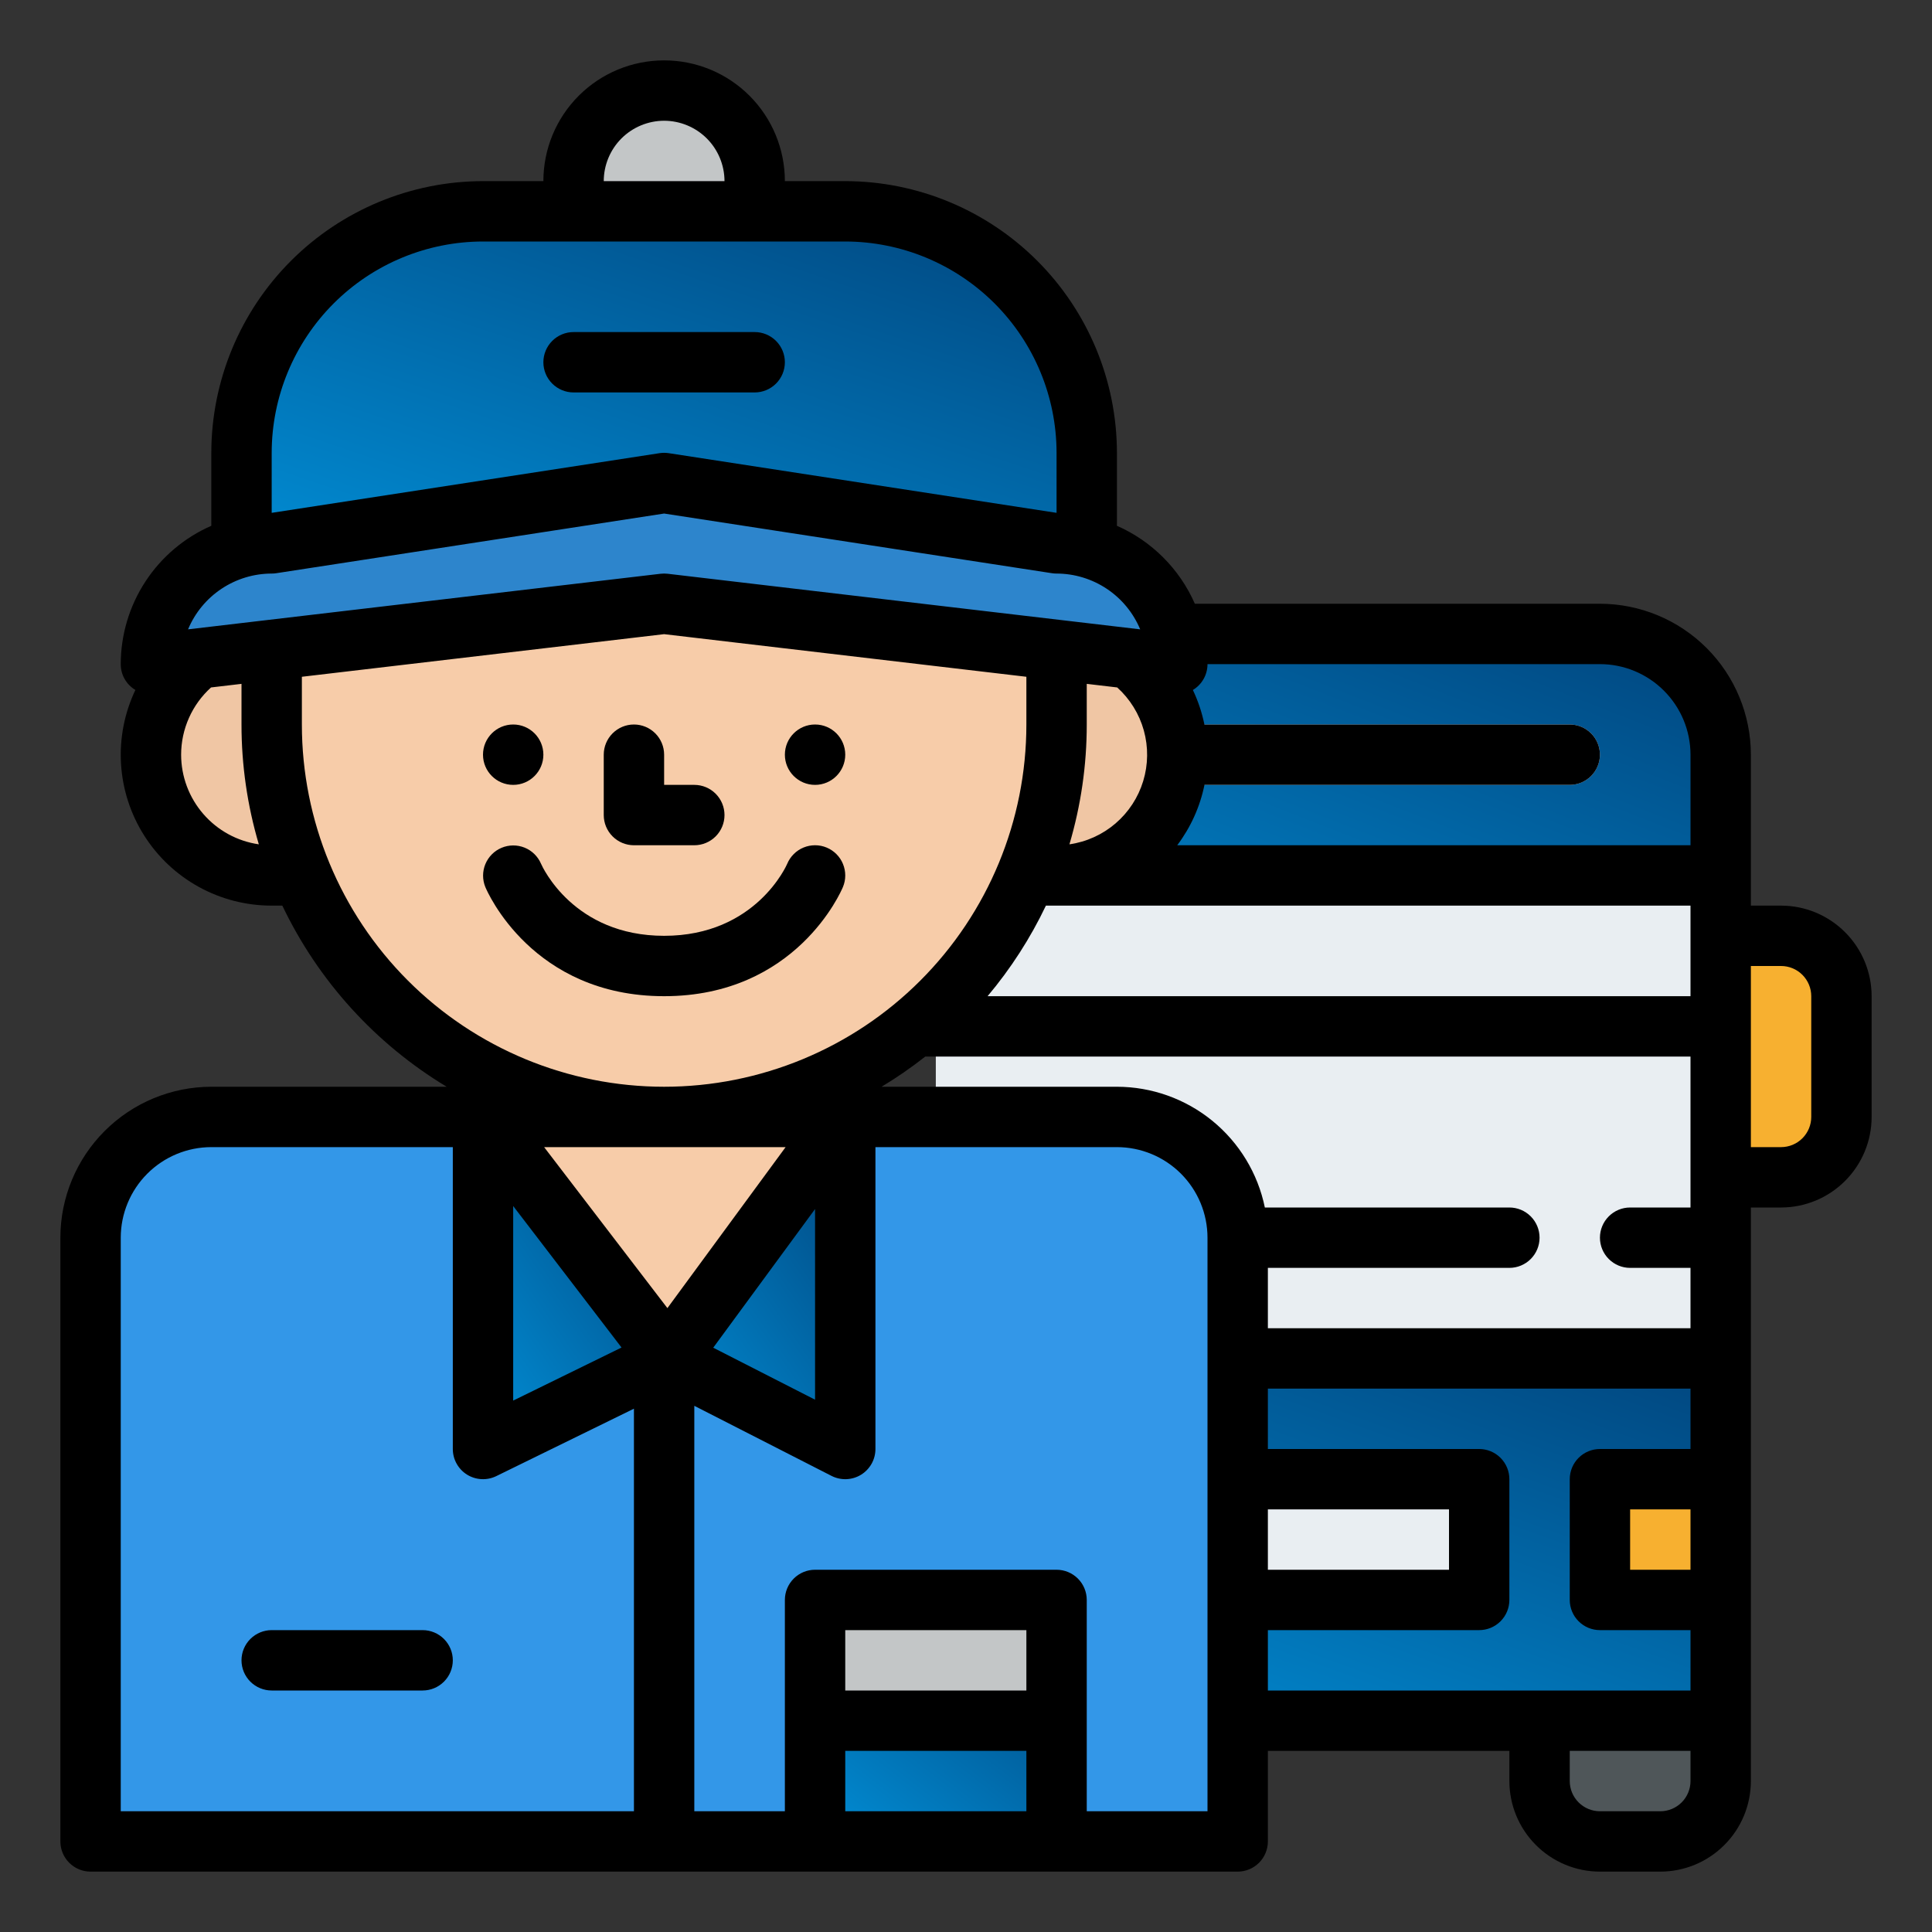 <svg width="88" height="88" viewBox="0 0 88 88" fill="none" xmlns="http://www.w3.org/2000/svg">
<rect x="0" y="0" width="88" height="88" fill="#333333" stroke="none"/>
<path d="M75.625 83.875H72.875C72.146 83.875 71.446 83.585 70.93 83.07C70.415 82.554 70.125 81.854 70.125 81.125V75.625H78.375V81.125C78.375 81.854 78.085 82.554 77.57 83.07C77.054 83.585 76.354 83.875 75.625 83.875Z" fill="#4F5659"/>
<path d="M48.125 28.875H72.875C74.334 28.875 75.733 29.454 76.764 30.486C77.796 31.517 78.375 32.916 78.375 34.375V46.75H42.625V34.375C42.625 32.916 43.205 31.517 44.236 30.486C45.267 29.454 46.666 28.875 48.125 28.875Z" fill="url(#paint0_linear_103_3887)"/>
<path d="M42.625 61.875H78.375V78.375H42.625V61.875Z" fill="url(#paint1_linear_103_3887)"/>
<path d="M42.625 39.875H78.375V61.875H42.625V39.875Z" fill="#E9EEF2"/>
<path d="M42.625 78.375H50.875V81.125C50.875 81.854 50.585 82.554 50.069 83.07C49.554 83.585 48.854 83.875 48.125 83.875H45.375C44.646 83.875 43.946 83.585 43.431 83.07C42.915 82.554 42.625 81.854 42.625 81.125V78.375Z" fill="#4F5659"/>
<path d="M78.375 42.625H81.125C81.854 42.625 82.554 42.915 83.07 43.431C83.585 43.946 83.875 44.646 83.875 45.375V50.875C83.875 51.604 83.585 52.304 83.07 52.819C82.554 53.335 81.854 53.625 81.125 53.625H78.375V42.625Z" fill="#F7B030"/>
<path d="M72.875 67.375H78.375V72.875H72.875V67.375Z" fill="#F7B030"/>
<path d="M53.625 67.375H67.375V72.875H53.625V67.375Z" fill="#E9EEF2"/>
<path d="M71.5 35.75H49.5C49.135 35.75 48.786 35.605 48.528 35.347C48.27 35.089 48.125 34.74 48.125 34.375C48.125 34.01 48.27 33.661 48.528 33.403C48.786 33.145 49.135 33 49.5 33H71.5C71.865 33 72.214 33.145 72.472 33.403C72.73 33.661 72.875 34.01 72.875 34.375C72.875 34.74 72.73 35.089 72.472 35.347C72.214 35.605 71.865 35.75 71.5 35.75Z" fill="#E9EEF2"/>
<path d="M48.125 39.875C51.163 39.875 53.625 37.413 53.625 34.375C53.625 31.337 51.163 28.875 48.125 28.875C45.087 28.875 42.625 31.337 42.625 34.375C42.625 37.413 45.087 39.875 48.125 39.875Z" fill="#F0C6A4"/>
<path d="M12.375 39.875C15.413 39.875 17.875 37.413 17.875 34.375C17.875 31.337 15.413 28.875 12.375 28.875C9.337 28.875 6.875 31.337 6.875 34.375C6.875 37.413 9.337 39.875 12.375 39.875Z" fill="#F0C6A4"/>
<path d="M48.125 28.875C48.125 19.003 40.122 11 30.25 11C20.378 11 12.375 19.003 12.375 28.875V33C12.375 42.872 20.378 50.875 30.25 50.875C40.122 50.875 48.125 42.872 48.125 33V28.875Z" fill="#F7CCA9"/>
<path d="M9.625 50.875H50.875C52.334 50.875 53.733 51.455 54.764 52.486C55.795 53.517 56.375 54.916 56.375 56.375V83.875H4.125V56.375C4.125 54.916 4.704 53.517 5.736 52.486C6.767 51.455 8.166 50.875 9.625 50.875Z" fill="#3397E8"/>
<path d="M30.25 12.375C32.528 12.375 34.375 10.528 34.375 8.25C34.375 5.972 32.528 4.125 30.25 4.125C27.972 4.125 26.125 5.972 26.125 8.25C26.125 10.528 27.972 12.375 30.25 12.375Z" fill="#C3C6C7"/>
<path d="M49.5 26.125H11V20.625C11 17.708 12.159 14.91 14.222 12.847C16.285 10.784 19.083 9.625 22 9.625H38.5C41.417 9.625 44.215 10.784 46.278 12.847C48.341 14.91 49.5 17.708 49.5 20.625V26.125Z" fill="url(#paint2_linear_103_3887)"/>
<path d="M37.125 72.875H48.125V83.875H37.125V72.875Z" fill="url(#paint3_linear_103_3887)"/>
<path d="M53.625 30.25L30.25 27.5L6.875 30.25C6.875 28.791 7.454 27.392 8.486 26.361C9.517 25.329 10.916 24.75 12.375 24.75L30.25 22L48.125 24.75C49.584 24.75 50.983 25.329 52.014 26.361C53.045 27.392 53.625 28.791 53.625 30.25Z" fill="#2D85CC"/>
<path d="M37.125 72.875H48.125V78.375H37.125V72.875Z" fill="#C3C6C7"/>
<path d="M22 50.875H38.5V61.875H22V50.875Z" fill="#F7CCA9"/>
<path d="M22 50.875L30.25 61.875L22 66V50.875Z" fill="url(#paint4_linear_103_3887)"/>
<path d="M30.25 61.875L38.5 66V50.875L30.25 61.875Z" fill="url(#paint5_linear_103_3887)"/>
<path d="M81.125 41.25H79.75V34.375C79.748 32.552 79.023 30.805 77.734 29.516C76.445 28.227 74.698 27.502 72.875 27.5H54.424C53.728 25.914 52.461 24.646 50.875 23.949V20.625C50.871 17.344 49.566 14.199 47.246 11.879C44.926 9.559 41.781 8.254 38.5 8.25H35.75C35.75 6.791 35.17 5.392 34.139 4.361C33.108 3.329 31.709 2.75 30.25 2.75C28.791 2.75 27.392 3.329 26.361 4.361C25.329 5.392 24.75 6.791 24.75 8.25H22C18.719 8.254 15.574 9.559 13.254 11.879C10.934 14.199 9.629 17.344 9.625 20.625V23.949C8.4 24.485 7.357 25.367 6.625 26.486C5.892 27.605 5.501 28.913 5.5 30.25C5.499 30.487 5.56 30.721 5.677 30.927C5.794 31.134 5.963 31.306 6.167 31.427C5.668 32.475 5.443 33.631 5.512 34.789C5.581 35.948 5.943 37.069 6.563 38.05C7.182 39.031 8.041 39.839 9.057 40.398C10.073 40.958 11.215 41.251 12.375 41.25H12.86C14.494 44.673 17.096 47.542 20.345 49.5H9.625C7.802 49.502 6.055 50.227 4.766 51.516C3.477 52.805 2.752 54.552 2.75 56.375V83.875C2.75 84.24 2.895 84.589 3.153 84.847C3.411 85.105 3.76 85.25 4.125 85.25H56.375C56.74 85.25 57.089 85.105 57.347 84.847C57.605 84.589 57.75 84.24 57.75 83.875V79.75H68.75V81.125C68.751 82.219 69.186 83.267 69.96 84.04C70.733 84.814 71.781 85.249 72.875 85.25H75.625C76.719 85.249 77.767 84.814 78.54 84.04C79.314 83.267 79.749 82.219 79.75 81.125V55H81.125C82.219 54.999 83.267 54.564 84.04 53.79C84.814 53.017 85.249 51.969 85.25 50.875V45.375C85.249 44.281 84.814 43.233 84.04 42.46C83.267 41.686 82.219 41.251 81.125 41.25ZM74.25 57.75H77V60.5H57.75V57.75H68.75C69.115 57.75 69.464 57.605 69.722 57.347C69.98 57.089 70.125 56.74 70.125 56.375C70.125 56.01 69.98 55.661 69.722 55.403C69.464 55.145 69.115 55 68.75 55H57.612C57.294 53.448 56.449 52.054 55.222 51.052C53.995 50.05 52.459 49.502 50.875 49.5H40.155C40.846 49.084 41.511 48.624 42.145 48.125H77V55H74.25C73.885 55 73.536 55.145 73.278 55.403C73.02 55.661 72.875 56.01 72.875 56.375C72.875 56.74 73.02 57.089 73.278 57.347C73.536 57.605 73.885 57.75 74.25 57.75ZM57.75 68.75H66V71.5H57.75V68.75ZM30.399 59.583L24.784 52.25H35.784L30.399 59.583ZM37.125 55.07V63.754L32.487 61.386L37.125 55.07ZM23.375 54.933L28.31 61.378L23.375 63.795V54.933ZM50.887 31.312C51.469 31.837 51.89 32.517 52.1 33.272C52.309 34.028 52.3 34.827 52.071 35.577C51.843 36.327 51.405 36.996 50.81 37.507C50.215 38.017 49.487 38.347 48.711 38.458C49.235 36.686 49.501 34.848 49.5 33V31.149L50.887 31.312ZM47.64 41.25H77V45.375H44.983C46.04 44.119 46.933 42.732 47.64 41.25ZM72.875 30.25C73.969 30.251 75.017 30.686 75.79 31.46C76.564 32.233 76.999 33.281 77 34.375V38.5H53.621C54.234 37.687 54.658 36.748 54.862 35.75H71.5C71.865 35.75 72.214 35.605 72.472 35.347C72.73 35.089 72.875 34.74 72.875 34.375C72.875 34.01 72.73 33.661 72.472 33.403C72.214 33.145 71.865 33 71.5 33H54.859C54.748 32.457 54.572 31.929 54.334 31.428C54.537 31.306 54.705 31.134 54.822 30.927C54.939 30.721 55 30.487 55 30.25H72.875ZM30.25 5.5C30.979 5.501 31.678 5.791 32.194 6.306C32.709 6.822 32.999 7.521 33 8.25H27.5C27.501 7.521 27.791 6.822 28.306 6.306C28.822 5.791 29.521 5.501 30.25 5.5ZM22 11H38.5C41.052 11.003 43.498 12.018 45.303 13.822C47.107 15.627 48.122 18.073 48.125 20.625V23.359L30.459 20.641C30.32 20.62 30.18 20.62 30.041 20.641L12.375 23.359V20.625C12.378 18.073 13.393 15.627 15.197 13.822C17.002 12.018 19.448 11.003 22 11ZM12.375 26.125C12.445 26.125 12.515 26.12 12.584 26.109L30.25 23.391L47.916 26.109C47.985 26.12 48.055 26.125 48.125 26.125C48.94 26.126 49.736 26.368 50.414 26.82C51.092 27.272 51.62 27.915 51.934 28.666L30.411 26.134C30.304 26.122 30.196 26.122 30.089 26.134L8.566 28.666C8.879 27.915 9.408 27.272 10.086 26.82C10.764 26.368 11.56 26.126 12.375 26.125ZM8.25 34.375C8.25 33.798 8.372 33.227 8.607 32.699C8.841 32.172 9.184 31.699 9.613 31.312L11 31.149V33C10.999 34.848 11.265 36.686 11.789 38.458C10.807 38.316 9.909 37.825 9.26 37.075C8.61 36.326 8.251 35.367 8.25 34.375ZM13.75 33V30.826L30.25 28.885L46.75 30.826V33C46.75 37.376 45.012 41.573 41.917 44.667C38.823 47.762 34.626 49.5 30.25 49.5C25.874 49.5 21.677 47.762 18.583 44.667C15.488 41.573 13.75 37.376 13.75 33ZM5.5 56.375C5.501 55.281 5.936 54.233 6.71 53.459C7.483 52.686 8.531 52.251 9.625 52.25H20.625V66C20.625 66.233 20.684 66.463 20.798 66.667C20.911 66.871 21.074 67.043 21.272 67.167C21.47 67.29 21.697 67.361 21.93 67.373C22.163 67.385 22.395 67.338 22.605 67.235L28.875 64.164V82.5H5.5V56.375ZM46.75 77H38.5V74.25H46.75V77ZM38.5 79.75H46.75V82.5H38.5V79.75ZM55 82.5H49.5V72.875C49.5 72.51 49.355 72.161 49.097 71.903C48.839 71.645 48.49 71.5 48.125 71.5H37.125C36.76 71.5 36.411 71.645 36.153 71.903C35.895 72.161 35.75 72.51 35.75 72.875V82.5H31.625V64.033L37.875 67.225C38.084 67.332 38.318 67.383 38.553 67.374C38.788 67.365 39.017 67.296 39.218 67.173C39.419 67.05 39.584 66.877 39.7 66.672C39.815 66.467 39.875 66.235 39.875 66V52.25H50.875C51.969 52.251 53.017 52.686 53.791 53.459C54.564 54.233 54.999 55.281 55 56.375V82.5ZM57.75 74.25H67.375C67.74 74.25 68.089 74.105 68.347 73.847C68.605 73.589 68.75 73.24 68.75 72.875V67.375C68.75 67.01 68.605 66.661 68.347 66.403C68.089 66.145 67.74 66 67.375 66H57.75V63.25H77V66H72.875C72.51 66 72.161 66.145 71.903 66.403C71.645 66.661 71.5 67.01 71.5 67.375V72.875C71.5 73.24 71.645 73.589 71.903 73.847C72.161 74.105 72.51 74.25 72.875 74.25H77V77H57.75V74.25ZM77 71.5H74.25V68.75H77V71.5ZM75.625 82.5H72.875C72.51 82.5 72.161 82.355 71.903 82.097C71.645 81.839 71.5 81.49 71.5 81.125V79.75H77V81.125C77 81.49 76.855 81.839 76.597 82.097C76.339 82.355 75.99 82.5 75.625 82.5ZM82.5 50.875C82.5 51.239 82.355 51.589 82.097 51.847C81.839 52.105 81.49 52.25 81.125 52.25H79.75V44H81.125C81.49 44 81.839 44.145 82.097 44.403C82.355 44.661 82.5 45.011 82.5 45.375V50.875Z" fill="black"/>
<path d="M37.125 35.75C37.884 35.75 38.5 35.134 38.5 34.375C38.5 33.616 37.884 33 37.125 33C36.366 33 35.75 33.616 35.75 34.375C35.75 35.134 36.366 35.75 37.125 35.75Z" fill="black"/>
<path d="M23.375 35.75C24.134 35.75 24.75 35.134 24.75 34.375C24.75 33.616 24.134 33 23.375 33C22.616 33 22 33.616 22 34.375C22 35.134 22.616 35.75 23.375 35.75Z" fill="black"/>
<path d="M28.875 38.5H31.625C31.99 38.5 32.339 38.355 32.597 38.097C32.855 37.839 33 37.49 33 37.125C33 36.76 32.855 36.411 32.597 36.153C32.339 35.895 31.99 35.75 31.625 35.75H30.25V34.375C30.25 34.01 30.105 33.661 29.847 33.403C29.589 33.145 29.24 33 28.875 33C28.51 33 28.161 33.145 27.903 33.403C27.645 33.661 27.5 34.01 27.5 34.375V37.125C27.5 37.49 27.645 37.839 27.903 38.097C28.161 38.355 28.51 38.5 28.875 38.5Z" fill="black"/>
<path d="M37.654 38.606C37.487 38.536 37.308 38.5 37.128 38.5C36.947 38.5 36.768 38.535 36.601 38.604C36.434 38.672 36.282 38.773 36.155 38.901C36.027 39.028 35.925 39.179 35.856 39.346C35.842 39.379 34.441 42.625 30.25 42.625C26.132 42.625 24.707 39.49 24.641 39.338C24.497 39.005 24.228 38.743 23.892 38.608C23.555 38.473 23.18 38.476 22.846 38.616C22.512 38.756 22.247 39.023 22.108 39.358C21.97 39.692 21.969 40.068 22.106 40.403C22.19 40.607 24.246 45.375 30.25 45.375C36.254 45.375 38.31 40.607 38.394 40.404C38.464 40.237 38.5 40.059 38.5 39.878C38.5 39.697 38.465 39.519 38.396 39.352C38.328 39.184 38.227 39.033 38.099 38.905C37.972 38.777 37.82 38.675 37.654 38.606Z" fill="black"/>
<path d="M19.25 74.25H12.375C12.01 74.25 11.661 74.395 11.403 74.653C11.145 74.911 11 75.26 11 75.625C11 75.99 11.145 76.339 11.403 76.597C11.661 76.855 12.01 77 12.375 77H19.25C19.615 77 19.964 76.855 20.222 76.597C20.48 76.339 20.625 75.99 20.625 75.625C20.625 75.26 20.48 74.911 20.222 74.653C19.964 74.395 19.615 74.25 19.25 74.25Z" fill="black"/>
<path d="M26.125 17.875H34.375C34.74 17.875 35.089 17.73 35.347 17.472C35.605 17.214 35.75 16.865 35.75 16.5C35.75 16.135 35.605 15.786 35.347 15.528C35.089 15.27 34.74 15.125 34.375 15.125H26.125C25.76 15.125 25.411 15.27 25.153 15.528C24.895 15.786 24.75 16.135 24.75 16.5C24.75 16.865 24.895 17.214 25.153 17.472C25.411 17.73 25.76 17.875 26.125 17.875Z" fill="black"/>
<defs>
<linearGradient id="paint0_linear_103_3887" x1="74.764" y1="28.875" x2="64.979" y2="53.874" gradientUnits="userSpaceOnUse">
<stop stop-color="#014881"/>
<stop offset="1" stop-color="#018BD2"/>
</linearGradient>
<linearGradient id="paint1_linear_103_3887" x1="74.764" y1="61.875" x2="66.259" y2="85.414" gradientUnits="userSpaceOnUse">
<stop stop-color="#014881"/>
<stop offset="1" stop-color="#018BD2"/>
</linearGradient>
<linearGradient id="paint2_linear_103_3887" x1="45.611" y1="9.625" x2="37.586" y2="33.544" gradientUnits="userSpaceOnUse">
<stop stop-color="#014881"/>
<stop offset="1" stop-color="#018BD2"/>
</linearGradient>
<linearGradient id="paint3_linear_103_3887" x1="47.014" y1="72.875" x2="38.403" y2="83.875" gradientUnits="userSpaceOnUse">
<stop stop-color="#014881"/>
<stop offset="1" stop-color="#018BD2"/>
</linearGradient>
<linearGradient id="paint4_linear_103_3887" x1="29.417" y1="50.875" x2="17.975" y2="58.847" gradientUnits="userSpaceOnUse">
<stop stop-color="#014881"/>
<stop offset="1" stop-color="#018BD2"/>
</linearGradient>
<linearGradient id="paint5_linear_103_3887" x1="37.667" y1="50.875" x2="26.225" y2="58.847" gradientUnits="userSpaceOnUse">
<stop stop-color="#014881"/>
<stop offset="1" stop-color="#018BD2"/>
</linearGradient>
</defs>
</svg>
